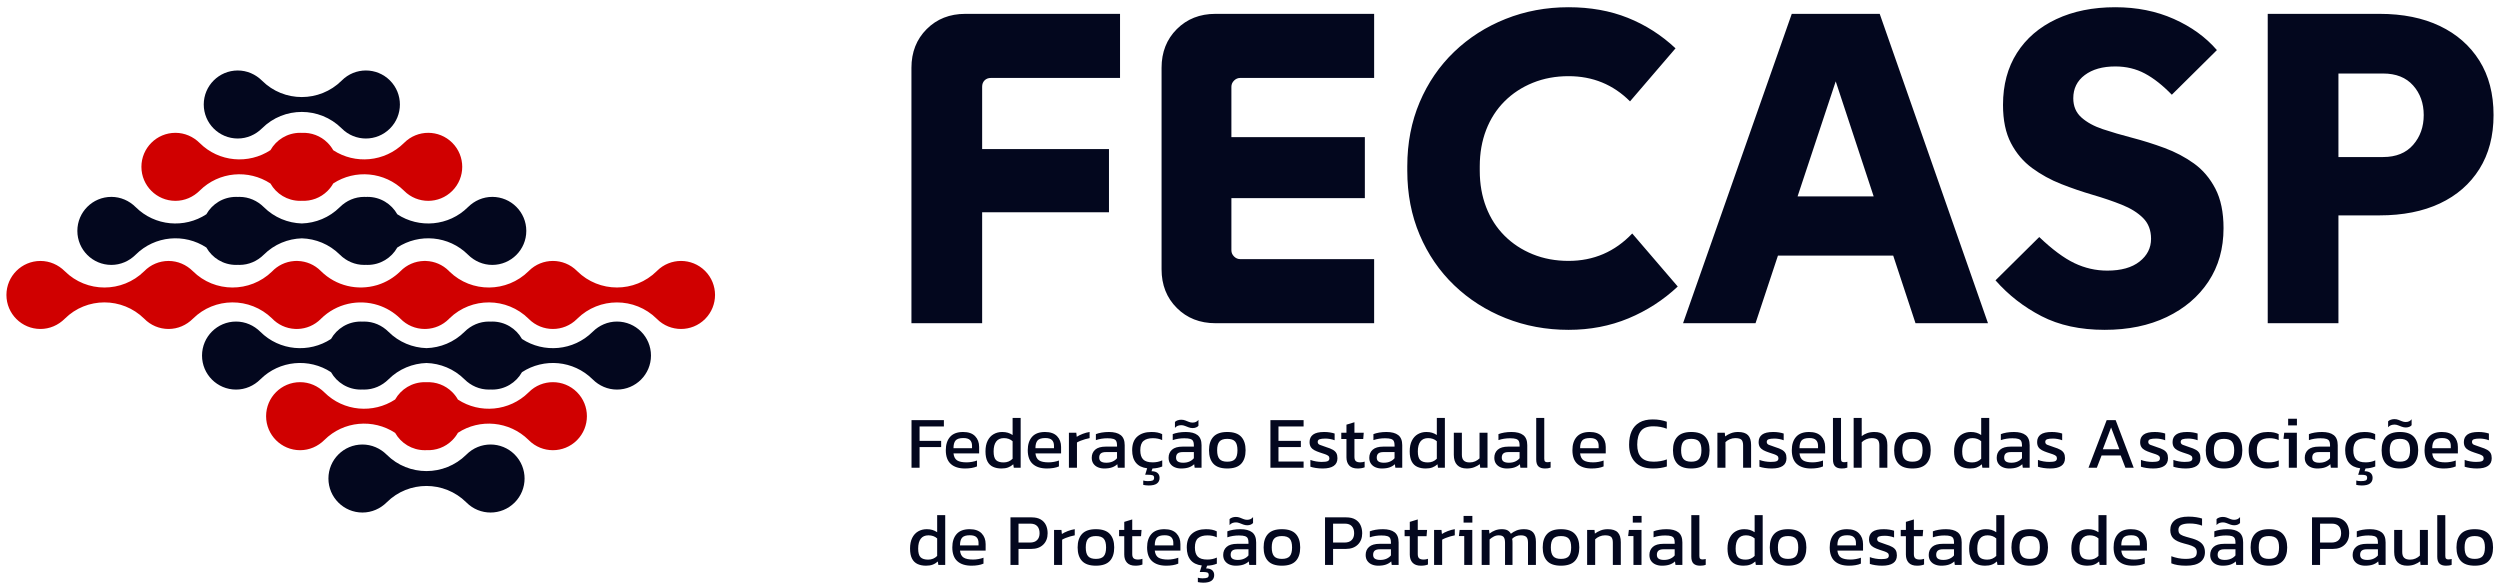 <svg width="332" height="78" viewBox="0 0 332 78" fill="none" xmlns="http://www.w3.org/2000/svg">
<path fill-rule="evenodd" clip-rule="evenodd" d="M56.411 43.687L56.426 43.687C56.451 43.687 56.476 43.687 56.501 43.686C56.521 43.686 56.541 43.685 56.56 43.684L56.591 43.683C57.687 43.641 58.772 43.201 59.609 42.364C59.642 42.331 59.675 42.297 59.707 42.263C62.628 39.428 67.296 39.466 70.195 42.327C70.208 42.339 70.219 42.352 70.231 42.364C71.995 44.128 74.855 44.128 76.619 42.364C76.631 42.352 76.643 42.339 76.655 42.327C79.58 39.441 84.285 39.441 87.21 42.327C87.223 42.339 87.234 42.352 87.246 42.364C89.01 44.128 91.87 44.128 93.634 42.364C95.398 40.6 95.398 37.74 93.634 35.976C91.87 34.213 89.01 34.212 87.246 35.976C87.234 35.989 87.223 36.001 87.21 36.013C84.285 38.9 79.58 38.9 76.655 36.013C76.643 36.001 76.631 35.989 76.619 35.976C74.855 34.212 71.995 34.212 70.231 35.976C70.219 35.989 70.208 36.001 70.195 36.013C67.296 38.874 62.629 38.913 59.708 36.079C59.676 36.045 59.643 36.01 59.609 35.976C58.77 35.138 57.683 34.698 56.585 34.657L56.576 34.657C56.548 34.656 56.52 34.655 56.491 34.654C56.472 34.654 56.453 34.654 56.434 34.654L56.41 34.654L56.405 34.654C56.374 34.654 56.343 34.654 56.312 34.655L56.304 34.655C55.119 34.682 54.001 35.17 53.173 36.022C53.171 36.023 53.169 36.025 53.167 36.027C52.3 36.878 51.276 37.478 50.19 37.825C50.154 37.836 50.117 37.847 50.081 37.858C50.063 37.863 50.046 37.869 50.028 37.874C47.492 38.617 44.64 37.997 42.63 36.013C42.617 36.001 42.606 35.989 42.594 35.976C41.755 35.137 40.667 34.698 39.568 34.657L39.566 34.657C39.535 34.656 39.503 34.655 39.471 34.654L39.431 34.654C39.382 34.654 39.334 34.654 39.285 34.655C39.263 34.656 39.242 34.657 39.22 34.657C39.207 34.658 39.193 34.658 39.18 34.659C39.146 34.66 39.112 34.663 39.078 34.665L39.075 34.665C37.91 34.747 36.868 35.27 36.113 36.068C33.187 38.896 28.512 38.895 25.615 36.013C24.751 35.154 23.609 34.654 22.385 34.654C21.161 34.654 20.001 35.144 19.148 36.022C19.145 36.023 19.144 36.025 19.142 36.027C16.218 38.897 11.511 38.908 8.601 36.013C7.736 35.154 6.594 34.654 5.371 34.654C2.876 34.654 0.854 36.676 0.854 39.17C0.854 41.665 2.876 43.687 5.371 43.687C6.594 43.687 7.736 43.187 8.601 42.327C11.511 39.432 16.218 39.443 19.142 42.313C19.144 42.315 19.145 42.317 19.148 42.319C20.001 43.197 21.161 43.687 22.385 43.687C23.609 43.687 24.751 43.187 25.615 42.327C28.512 39.446 33.187 39.444 36.113 42.273C36.891 43.095 37.974 43.625 39.182 43.682L39.201 43.683C39.23 43.684 39.258 43.685 39.286 43.686C39.332 43.687 39.378 43.687 39.424 43.687C39.442 43.687 39.459 43.687 39.476 43.686C39.503 43.686 39.53 43.685 39.557 43.684L39.573 43.684C40.67 43.642 41.756 43.202 42.594 42.364C42.606 42.352 42.617 42.339 42.63 42.327C44.684 40.301 47.616 39.697 50.193 40.517C51.278 40.864 52.301 41.463 53.167 42.313C53.169 42.315 53.171 42.317 53.173 42.319C54.026 43.197 55.186 43.687 56.41 43.687H56.411Z" fill="#D00000"/>
<path fill-rule="evenodd" clip-rule="evenodd" d="M31.804 26.146C31.727 26.146 31.651 26.148 31.575 26.152C31.499 26.148 31.423 26.146 31.346 26.146C29.653 26.146 28.178 27.078 27.404 28.456C24.508 30.358 20.569 30.041 18.019 27.506C17.155 26.647 16.013 26.146 14.789 26.146C12.294 26.146 10.273 28.168 10.273 30.663C10.273 33.157 12.294 35.18 14.789 35.18C16.013 35.18 17.155 34.679 18.019 33.82C20.569 31.284 24.508 30.967 27.404 32.87C28.178 34.248 29.653 35.18 31.346 35.18C31.423 35.18 31.499 35.178 31.575 35.174C31.651 35.178 31.727 35.18 31.804 35.18C33.028 35.18 34.17 34.679 35.034 33.82C36.432 32.429 38.249 31.706 40.083 31.651C41.916 31.706 43.733 32.429 45.131 33.82C45.995 34.679 47.137 35.18 48.361 35.18C48.438 35.18 48.514 35.178 48.59 35.174C48.666 35.178 48.742 35.18 48.819 35.18C50.512 35.18 51.987 34.248 52.761 32.87C55.657 30.967 59.596 31.284 62.146 33.82C63.01 34.679 64.152 35.18 65.376 35.18C67.871 35.18 69.893 33.157 69.893 30.663C69.893 28.168 67.871 26.146 65.376 26.146C64.152 26.146 63.01 26.647 62.146 27.506C59.596 30.041 55.657 30.358 52.761 28.456C51.987 27.078 50.512 26.146 48.819 26.146C48.742 26.146 48.666 26.148 48.59 26.152C48.514 26.148 48.438 26.146 48.361 26.146C47.137 26.146 45.995 26.647 45.131 27.506C43.733 28.897 41.916 29.62 40.083 29.675C38.249 29.62 36.432 28.897 35.034 27.506C34.17 26.647 33.028 26.146 31.804 26.146Z" fill="#03071E"/>
<path fill-rule="evenodd" clip-rule="evenodd" d="M64.918 42.703C63.694 42.703 62.552 43.203 61.688 44.063C60.289 45.454 58.473 46.176 56.639 46.232C54.806 46.176 52.989 45.454 51.591 44.063C50.727 43.203 49.585 42.703 48.361 42.703C48.284 42.703 48.208 42.705 48.132 42.709C48.056 42.705 47.98 42.703 47.903 42.703C46.21 42.703 44.735 43.635 43.961 45.013C41.065 46.915 37.125 46.598 34.576 44.063C33.712 43.203 32.57 42.703 31.346 42.703C28.851 42.703 26.829 44.725 26.829 47.22C26.829 49.714 28.851 51.736 31.346 51.736C32.57 51.736 33.712 51.236 34.576 50.377C37.125 47.841 41.065 47.524 43.961 49.426C44.735 50.805 46.21 51.736 47.903 51.736C47.98 51.736 48.056 51.735 48.132 51.731C48.208 51.735 48.284 51.736 48.361 51.736C49.585 51.736 50.727 51.236 51.591 50.377C52.989 48.986 54.806 48.263 56.639 48.207C58.473 48.263 60.289 48.986 61.688 50.377C62.552 51.236 63.694 51.736 64.918 51.736C64.995 51.736 65.071 51.735 65.147 51.731C65.223 51.735 65.299 51.736 65.376 51.736C67.069 51.736 68.544 50.805 69.317 49.426C72.214 47.524 76.153 47.841 78.703 50.377C79.567 51.236 80.709 51.736 81.933 51.736C84.427 51.736 86.45 49.714 86.45 47.22C86.45 44.725 84.427 42.703 81.933 42.703C80.709 42.703 79.567 43.203 78.703 44.063C76.153 46.598 72.214 46.915 69.317 45.013C68.544 43.635 67.069 42.703 65.376 42.703C65.299 42.703 65.223 42.705 65.147 42.709C65.071 42.705 64.995 42.703 64.918 42.703Z" fill="#03071E"/>
<path fill-rule="evenodd" clip-rule="evenodd" d="M35.917 19.94C33.016 21.841 29.081 21.539 26.526 18.998C25.662 18.139 24.52 17.639 23.297 17.639C20.802 17.639 18.78 19.661 18.78 22.155C18.78 24.65 20.802 26.672 23.297 26.672C24.52 26.672 25.662 26.172 26.526 25.312C29.081 22.772 33.016 22.47 35.917 24.371C36.691 25.744 38.164 26.672 39.854 26.672C39.93 26.672 40.006 26.67 40.082 26.666C41.313 26.729 42.565 26.29 43.505 25.349C43.806 25.048 44.056 24.715 44.254 24.362C47.151 22.461 51.082 22.789 53.639 25.312C53.651 25.324 53.662 25.337 53.675 25.349C55.438 27.113 58.298 27.113 60.062 25.349C61.826 23.585 61.826 20.726 60.062 18.962C58.298 17.198 55.438 17.198 53.675 18.962C53.662 18.974 53.651 18.986 53.639 18.998C51.082 21.521 47.151 21.85 44.254 19.949C44.056 19.595 43.806 19.262 43.505 18.962C42.565 18.021 41.314 17.582 40.083 17.645C40.007 17.641 39.93 17.639 39.854 17.639C38.164 17.639 36.691 18.566 35.917 19.94Z" fill="#D00000"/>
<path fill-rule="evenodd" clip-rule="evenodd" d="M45.36 10.72C42.438 13.603 37.721 13.62 34.805 10.72C33.941 9.861 32.799 9.36 31.575 9.36C29.08 9.36 27.058 11.382 27.058 13.877C27.058 16.372 29.08 18.394 31.575 18.394C32.799 18.394 33.941 17.893 34.805 17.034C37.721 14.133 42.438 14.151 45.36 17.034C45.372 17.046 45.384 17.059 45.396 17.071C47.16 18.835 50.02 18.835 51.784 17.071C53.548 15.307 53.548 12.447 51.784 10.683C50.02 8.919 47.16 8.919 45.396 10.683C45.384 10.695 45.372 10.708 45.36 10.72Z" fill="#03071E"/>
<path fill-rule="evenodd" clip-rule="evenodd" d="M52.474 53.054C49.573 54.955 45.637 54.652 43.083 52.112C42.219 51.253 41.077 50.752 39.854 50.752C37.359 50.752 35.337 52.774 35.337 55.269C35.337 57.764 37.359 59.786 39.854 59.786C41.077 59.786 42.219 59.285 43.083 58.426C45.637 55.886 49.573 55.584 52.474 57.485C53.248 58.858 54.721 59.786 56.41 59.786C56.487 59.786 56.563 59.784 56.639 59.78C57.87 59.842 59.122 59.404 60.062 58.463C60.363 58.162 60.613 57.829 60.811 57.475C63.708 55.575 67.639 55.903 70.195 58.426C70.208 58.438 70.219 58.451 70.231 58.463C71.995 60.227 74.855 60.227 76.619 58.463C78.383 56.699 78.383 53.839 76.619 52.075C74.855 50.311 71.995 50.311 70.231 52.075C70.219 52.087 70.208 52.1 70.195 52.112C67.639 54.635 63.708 54.964 60.811 53.063C60.613 52.709 60.363 52.376 60.062 52.075C59.122 51.135 57.871 50.696 56.64 50.758C56.564 50.754 56.487 50.752 56.41 50.752C54.721 50.752 53.248 51.68 52.474 53.054Z" fill="#D00000"/>
<path fill-rule="evenodd" clip-rule="evenodd" d="M61.917 60.391C58.995 63.274 54.278 63.291 51.362 60.391C50.498 59.531 49.355 59.031 48.132 59.031C45.637 59.031 43.615 61.053 43.615 63.548C43.615 66.042 45.637 68.064 48.132 68.064C49.355 68.064 50.498 67.564 51.362 66.705C54.278 63.804 58.995 63.821 61.917 66.705C61.929 66.717 61.941 66.729 61.953 66.742C63.717 68.505 66.577 68.505 68.341 66.742C70.105 64.977 70.105 62.118 68.341 60.354C66.577 58.59 63.717 58.59 61.953 60.354C61.941 60.366 61.929 60.379 61.917 60.391Z" fill="#03071E"/>
<path d="M121.039 42.922V9C121.039 6.927 121.714 5.215 123.063 3.865C124.413 2.515 126.125 1.84 128.199 1.84H148.74V10.35H131.603C131.25 10.35 130.967 10.458 130.752 10.673C130.536 10.888 130.429 11.172 130.429 11.524V42.922H121.039ZM125.851 28.191V19.799H147.272V28.191H125.851ZM161.416 42.922C159.343 42.922 157.631 42.247 156.281 40.898C154.931 39.548 154.256 37.836 154.256 35.762V9C154.256 6.927 154.931 5.215 156.281 3.865C157.631 2.515 159.343 1.84 161.416 1.84H182.485V10.35H164.703C164.39 10.35 164.116 10.467 163.881 10.702C163.646 10.937 163.529 11.211 163.529 11.524V33.239C163.529 33.552 163.646 33.825 163.881 34.06C164.116 34.295 164.39 34.412 164.703 34.412H182.485V42.922H161.416ZM158.717 26.313V18.214H181.253V26.313H158.717ZM208.308 43.803C205.335 43.803 202.547 43.284 199.945 42.247C197.343 41.211 195.064 39.753 193.108 37.875C191.152 35.997 189.626 33.767 188.53 31.184C187.435 28.602 186.887 25.766 186.887 22.675V22.088C186.887 18.997 187.435 16.16 188.53 13.578C189.626 10.996 191.152 8.766 193.108 6.887C195.064 5.009 197.343 3.552 199.945 2.515C202.547 1.478 205.335 0.96 208.308 0.96C211.204 0.96 213.825 1.429 216.173 2.368C218.52 3.307 220.633 4.657 222.511 6.418L216.466 13.461C214.236 11.23 211.517 10.115 208.308 10.115C206.587 10.115 205.002 10.409 203.555 10.996C202.107 11.582 200.855 12.404 199.799 13.461C198.742 14.517 197.93 15.779 197.363 17.246C196.796 18.713 196.512 20.327 196.512 22.088V22.675C196.512 24.435 196.796 26.049 197.363 27.517C197.93 28.984 198.742 30.245 199.799 31.302C200.855 32.358 202.107 33.18 203.555 33.767C205.002 34.354 206.587 34.647 208.308 34.647C211.634 34.647 214.451 33.434 216.76 31.008L222.804 38.051C220.887 39.851 218.706 41.259 216.261 42.277C213.815 43.294 211.165 43.803 208.308 43.803ZM223.509 42.922L237.946 1.84H249.625L264.004 42.922H254.379L243.169 8.942H244.402L233.134 42.922H223.509ZM230.258 33.943L233.251 26.079H254.438L257.489 33.943H230.258ZM279.498 43.803C276.25 43.803 273.453 43.196 271.105 41.983C268.758 40.77 266.723 39.186 265.002 37.229L270.812 31.478C272.533 33.121 274.088 34.275 275.477 34.941C276.866 35.606 278.324 35.938 279.85 35.938C281.689 35.938 283.117 35.537 284.134 34.735C285.151 33.933 285.66 32.926 285.66 31.713C285.66 30.578 285.308 29.659 284.603 28.954C283.899 28.25 282.96 27.663 281.786 27.194C280.613 26.724 279.322 26.284 277.913 25.873C276.504 25.462 275.106 24.983 273.717 24.435C272.328 23.888 271.046 23.183 269.873 22.323C268.699 21.462 267.76 20.357 267.056 19.007C266.351 17.657 265.999 15.965 265.999 13.93C265.999 11.27 266.615 8.971 267.848 7.034C269.08 5.097 270.821 3.601 273.071 2.545C275.321 1.488 277.933 0.96 280.906 0.96C283.762 0.96 286.354 1.478 288.682 2.515C291.01 3.552 292.918 4.931 294.404 6.653L288.418 12.58C287.205 11.328 286.012 10.389 284.838 9.763C283.664 9.137 282.354 8.824 280.906 8.824C279.224 8.824 277.874 9.206 276.857 9.969C275.839 10.732 275.331 11.759 275.331 13.05C275.331 14.106 275.693 14.957 276.416 15.603C277.14 16.248 278.089 16.767 279.263 17.158C280.437 17.549 281.738 17.931 283.166 18.302C284.594 18.674 286.022 19.124 287.45 19.652C288.878 20.18 290.179 20.865 291.353 21.706C292.526 22.547 293.475 23.663 294.199 25.052C294.923 26.441 295.285 28.191 295.285 30.304C295.285 33.004 294.62 35.361 293.289 37.376C291.959 39.391 290.11 40.966 287.743 42.101C285.376 43.235 282.628 43.803 279.498 43.803ZM301.154 42.922V1.84H316.002C319.093 1.84 321.763 2.378 324.013 3.454C326.263 4.53 328.013 6.066 329.265 8.061C330.517 10.057 331.143 12.463 331.143 15.28C331.143 18.058 330.517 20.445 329.265 22.44C328.013 24.435 326.263 25.961 324.013 27.018C321.763 28.074 319.093 28.602 316.002 28.602H305.497V20.855H316.471C318.193 20.855 319.523 20.317 320.462 19.241C321.401 18.165 321.871 16.845 321.871 15.28C321.871 13.715 321.401 12.404 320.462 11.348C319.523 10.291 318.193 9.763 316.471 9.763H306.67L310.544 6.183V42.922H301.154Z" fill="#03071E"/>
<path d="M121.05 62.117V55.798H125.348V56.632H122.12V58.545H124.985V59.37H122.12V62.117H121.05ZM128.155 62.215C127.343 62.215 126.715 62.016 126.27 61.617C125.826 61.218 125.603 60.606 125.603 59.782C125.603 59.036 125.793 58.447 126.172 58.015C126.552 57.584 127.127 57.368 127.899 57.368C128.606 57.368 129.138 57.553 129.494 57.922C129.851 58.292 130.029 58.768 130.029 59.35V60.214H126.624C126.676 60.665 126.84 60.976 127.114 61.146C127.389 61.316 127.808 61.401 128.37 61.401C128.606 61.401 128.848 61.378 129.097 61.332C129.345 61.286 129.561 61.227 129.744 61.156V61.941C129.535 62.032 129.294 62.101 129.023 62.147C128.752 62.192 128.462 62.215 128.155 62.215ZM126.624 59.517H129.087V59.193C129.087 58.872 128.998 58.622 128.822 58.442C128.645 58.262 128.348 58.172 127.929 58.172C127.432 58.172 127.09 58.28 126.903 58.496C126.717 58.712 126.624 59.052 126.624 59.517ZM132.992 62.215C132.574 62.215 132.204 62.143 131.883 61.999C131.563 61.855 131.314 61.617 131.138 61.283C130.961 60.95 130.873 60.501 130.873 59.939C130.873 59.383 130.968 58.913 131.157 58.531C131.347 58.148 131.61 57.858 131.947 57.662C132.284 57.466 132.665 57.368 133.09 57.368C133.372 57.368 133.622 57.401 133.841 57.466C134.06 57.531 134.271 57.633 134.474 57.77V55.503H135.544V62.117H134.631L134.562 61.656C134.353 61.846 134.124 61.986 133.875 62.078C133.627 62.17 133.333 62.215 132.992 62.215ZM133.277 61.411C133.754 61.411 134.154 61.247 134.474 60.92V58.594C134.167 58.32 133.781 58.182 133.316 58.182C132.865 58.182 132.525 58.333 132.296 58.634C132.067 58.935 131.952 59.373 131.952 59.949C131.952 60.505 132.058 60.887 132.271 61.097C132.484 61.306 132.819 61.411 133.277 61.411ZM139.037 62.215C138.226 62.215 137.598 62.016 137.153 61.617C136.708 61.218 136.486 60.606 136.486 59.782C136.486 59.036 136.675 58.447 137.055 58.015C137.434 57.584 138.01 57.368 138.782 57.368C139.489 57.368 140.02 57.553 140.377 57.922C140.733 58.292 140.911 58.768 140.911 59.35V60.214H137.506C137.559 60.665 137.722 60.976 137.997 61.146C138.272 61.316 138.69 61.401 139.253 61.401C139.489 61.401 139.731 61.378 139.979 61.332C140.228 61.286 140.444 61.227 140.627 61.156V61.941C140.417 62.032 140.177 62.101 139.906 62.147C139.634 62.192 139.345 62.215 139.037 62.215ZM137.506 59.517H139.969V59.193C139.969 58.872 139.881 58.622 139.704 58.442C139.528 58.262 139.23 58.172 138.811 58.172C138.314 58.172 137.972 58.28 137.786 58.496C137.6 58.712 137.506 59.052 137.506 59.517ZM141.952 62.117V57.466H142.933L142.992 58.006C143.214 57.862 143.479 57.731 143.787 57.613C144.094 57.495 144.398 57.413 144.699 57.368V58.182C144.516 58.215 144.318 58.262 144.106 58.325C143.893 58.387 143.692 58.455 143.502 58.531C143.312 58.606 143.152 58.683 143.021 58.761V62.117H141.952ZM146.632 62.215C146.338 62.215 146.065 62.163 145.813 62.058C145.561 61.954 145.36 61.795 145.209 61.582C145.059 61.37 144.984 61.106 144.984 60.792C144.984 60.348 145.136 59.989 145.44 59.718C145.744 59.447 146.214 59.311 146.848 59.311H148.34V59.105C148.34 58.882 148.305 58.706 148.237 58.575C148.168 58.444 148.044 58.349 147.864 58.29C147.684 58.231 147.421 58.202 147.074 58.202C146.524 58.202 146.011 58.284 145.533 58.447V57.652C145.743 57.567 145.998 57.499 146.299 57.446C146.6 57.394 146.923 57.368 147.27 57.368C147.951 57.368 148.469 57.505 148.826 57.78C149.182 58.055 149.36 58.503 149.36 59.124V62.117H148.448L148.379 61.646C148.189 61.829 147.955 61.97 147.677 62.068C147.399 62.166 147.051 62.215 146.632 62.215ZM146.917 61.45C147.237 61.45 147.517 61.396 147.756 61.288C147.995 61.18 148.189 61.035 148.34 60.851V60.037H146.868C146.554 60.037 146.327 60.097 146.186 60.218C146.045 60.339 145.975 60.524 145.975 60.773C145.975 61.015 146.057 61.188 146.22 61.293C146.384 61.398 146.616 61.45 146.917 61.45ZM152.54 64.472C152.435 64.472 152.308 64.464 152.157 64.448C152.007 64.431 151.895 64.413 151.823 64.394V63.815C152.013 63.867 152.216 63.893 152.432 63.893C152.726 63.893 152.939 63.865 153.07 63.81C153.2 63.754 153.266 63.635 153.266 63.452C153.266 63.269 153.197 63.156 153.06 63.113C152.922 63.071 152.726 63.049 152.471 63.049H152.079L152.344 62.186C151.683 62.107 151.186 61.864 150.852 61.455C150.518 61.046 150.351 60.492 150.351 59.792C150.351 58.974 150.582 58.365 151.043 57.966C151.504 57.567 152.121 57.368 152.893 57.368C153.214 57.368 153.483 57.391 153.703 57.436C153.922 57.482 154.133 57.554 154.336 57.652V58.447C153.995 58.277 153.583 58.192 153.099 58.192C152.563 58.192 152.15 58.311 151.863 58.55C151.575 58.789 151.431 59.203 151.431 59.792C151.431 60.348 151.558 60.755 151.814 61.013C152.069 61.272 152.491 61.401 153.079 61.401C153.544 61.401 153.966 61.313 154.345 61.136V61.95C153.966 62.107 153.534 62.196 153.05 62.215L152.922 62.578C153.276 62.578 153.542 62.657 153.722 62.814C153.902 62.971 153.992 63.187 153.992 63.462C153.992 63.782 153.876 64.031 153.644 64.207C153.411 64.384 153.043 64.472 152.54 64.472ZM158.378 56.848C158.202 56.848 158.027 56.815 157.853 56.749C157.68 56.684 157.513 56.62 157.353 56.558C157.193 56.496 157.037 56.465 156.887 56.465C156.717 56.465 156.56 56.491 156.416 56.544C156.272 56.596 156.144 56.687 156.033 56.818V56.033C156.118 55.942 156.238 55.87 156.391 55.817C156.545 55.765 156.704 55.739 156.867 55.739C157.057 55.739 157.234 55.77 157.397 55.832C157.561 55.894 157.721 55.958 157.878 56.023C158.035 56.089 158.199 56.121 158.369 56.121C158.709 56.121 158.97 56.001 159.154 55.758V56.544C159.088 56.629 158.987 56.7 158.849 56.759C158.712 56.818 158.555 56.848 158.378 56.848ZM156.838 62.215C156.543 62.215 156.27 62.163 156.018 62.058C155.767 61.954 155.565 61.795 155.415 61.582C155.264 61.37 155.189 61.106 155.189 60.792C155.189 60.348 155.341 59.989 155.646 59.718C155.95 59.447 156.419 59.311 157.054 59.311H158.545V59.105C158.545 58.882 158.511 58.706 158.442 58.575C158.374 58.444 158.249 58.349 158.069 58.29C157.889 58.231 157.626 58.202 157.279 58.202C156.73 58.202 156.216 58.284 155.739 58.447V57.652C155.948 57.567 156.203 57.499 156.504 57.446C156.805 57.394 157.129 57.368 157.476 57.368C158.156 57.368 158.674 57.505 159.031 57.78C159.388 58.055 159.566 58.503 159.566 59.124V62.117H158.653L158.585 61.646C158.395 61.829 158.161 61.97 157.883 62.068C157.605 62.166 157.257 62.215 156.838 62.215ZM157.122 61.45C157.443 61.45 157.723 61.396 157.961 61.288C158.2 61.18 158.395 61.035 158.545 60.851V60.037H157.073C156.759 60.037 156.532 60.097 156.391 60.218C156.251 60.339 156.18 60.524 156.18 60.773C156.18 61.015 156.262 61.188 156.426 61.293C156.589 61.398 156.822 61.45 157.122 61.45ZM162.981 62.215C162.143 62.215 161.53 62.006 161.141 61.587C160.752 61.169 160.557 60.57 160.557 59.792C160.557 59.013 160.753 58.414 161.146 57.996C161.538 57.577 162.15 57.368 162.981 57.368C163.818 57.368 164.433 57.577 164.826 57.996C165.218 58.414 165.414 59.013 165.414 59.792C165.414 60.57 165.22 61.169 164.83 61.587C164.441 62.006 163.825 62.215 162.981 62.215ZM162.981 61.313C163.471 61.313 163.82 61.193 164.026 60.954C164.232 60.716 164.335 60.328 164.335 59.792C164.335 59.255 164.232 58.869 164.026 58.634C163.82 58.398 163.471 58.28 162.981 58.28C162.497 58.28 162.152 58.398 161.946 58.634C161.739 58.869 161.636 59.255 161.636 59.792C161.636 60.328 161.739 60.716 161.946 60.954C162.152 61.193 162.497 61.313 162.981 61.313ZM168.712 62.117V55.798H173.118V56.632H169.781V58.545H172.754V59.37H169.781V61.293H173.118V62.117H168.712ZM175.659 62.215C175.339 62.215 175.033 62.192 174.742 62.147C174.45 62.101 174.21 62.045 174.02 61.98V61.077C174.243 61.162 174.488 61.227 174.756 61.273C175.024 61.319 175.28 61.342 175.522 61.342C175.888 61.342 176.15 61.309 176.307 61.244C176.464 61.178 176.542 61.051 176.542 60.861C176.542 60.724 176.495 60.616 176.4 60.537C176.305 60.459 176.164 60.387 175.978 60.322C175.792 60.256 175.554 60.178 175.267 60.086C174.992 59.994 174.753 59.895 174.55 59.787C174.347 59.679 174.19 59.54 174.079 59.37C173.968 59.2 173.912 58.977 173.912 58.702C173.912 58.277 174.066 57.948 174.374 57.716C174.681 57.484 175.175 57.368 175.855 57.368C176.124 57.368 176.379 57.387 176.621 57.427C176.863 57.466 177.069 57.515 177.239 57.574V58.467C177.056 58.395 176.855 58.339 176.635 58.3C176.416 58.261 176.212 58.241 176.022 58.241C175.682 58.241 175.425 58.27 175.252 58.329C175.078 58.388 174.992 58.506 174.992 58.683C174.992 58.866 175.082 58.995 175.262 59.07C175.442 59.145 175.731 59.249 176.13 59.379C176.496 59.491 176.788 59.608 177.003 59.733C177.219 59.857 177.375 60.006 177.47 60.179C177.564 60.352 177.612 60.577 177.612 60.851C177.612 61.309 177.445 61.651 177.111 61.877C176.778 62.102 176.294 62.215 175.659 62.215ZM180.291 62.215C179.794 62.215 179.422 62.083 179.177 61.818C178.932 61.553 178.809 61.191 178.809 60.734V58.3H178.122V57.466H178.809V56.396L179.869 56.072V57.466H181.105L181.037 58.3H179.869V60.675C179.869 60.943 179.931 61.131 180.055 61.239C180.18 61.347 180.382 61.401 180.664 61.401C180.84 61.401 181.027 61.368 181.223 61.303V62.058C180.968 62.163 180.657 62.215 180.291 62.215ZM183.49 62.215C183.195 62.215 182.922 62.163 182.67 62.058C182.419 61.954 182.217 61.795 182.067 61.582C181.916 61.37 181.841 61.106 181.841 60.792C181.841 60.348 181.993 59.989 182.298 59.718C182.602 59.447 183.071 59.311 183.706 59.311H185.197V59.105C185.197 58.882 185.163 58.706 185.094 58.575C185.026 58.444 184.901 58.349 184.721 58.29C184.541 58.231 184.278 58.202 183.931 58.202C183.382 58.202 182.868 58.284 182.391 58.447V57.652C182.6 57.567 182.855 57.499 183.156 57.446C183.457 57.394 183.781 57.368 184.128 57.368C184.808 57.368 185.326 57.505 185.683 57.78C186.04 58.055 186.218 58.503 186.218 59.124V62.117H185.305L185.236 61.646C185.047 61.829 184.813 61.97 184.535 62.068C184.257 62.166 183.908 62.215 183.49 62.215ZM183.774 61.45C184.095 61.45 184.375 61.396 184.613 61.288C184.852 61.18 185.047 61.035 185.197 60.851V60.037H183.725C183.411 60.037 183.184 60.097 183.043 60.218C182.903 60.339 182.832 60.524 182.832 60.773C182.832 61.015 182.914 61.188 183.078 61.293C183.241 61.398 183.473 61.45 183.774 61.45ZM189.329 62.215C188.91 62.215 188.54 62.143 188.22 61.999C187.899 61.855 187.65 61.617 187.474 61.283C187.297 60.95 187.209 60.501 187.209 59.939C187.209 59.383 187.304 58.913 187.493 58.531C187.683 58.148 187.947 57.858 188.283 57.662C188.62 57.466 189.001 57.368 189.427 57.368C189.708 57.368 189.958 57.401 190.177 57.466C190.396 57.531 190.607 57.633 190.81 57.77V55.503H191.88V62.117H190.967L190.899 61.656C190.689 61.846 190.46 61.986 190.212 62.078C189.963 62.17 189.669 62.215 189.329 62.215ZM189.613 61.411C190.091 61.411 190.49 61.247 190.81 60.92V58.594C190.503 58.32 190.117 58.182 189.652 58.182C189.201 58.182 188.861 58.333 188.632 58.634C188.403 58.935 188.288 59.373 188.288 59.949C188.288 60.505 188.395 60.887 188.607 61.097C188.82 61.306 189.155 61.411 189.613 61.411ZM194.794 62.215C194.238 62.215 193.811 62.062 193.514 61.754C193.216 61.447 193.067 60.995 193.067 60.4V57.466H194.137V60.4C194.137 60.747 194.222 61.002 194.392 61.165C194.562 61.329 194.824 61.411 195.177 61.411C195.439 61.411 195.681 61.362 195.903 61.264C196.126 61.165 196.319 61.035 196.482 60.871V57.466H197.542V62.117H196.57L196.521 61.636C196.312 61.8 196.063 61.937 195.776 62.048C195.488 62.16 195.161 62.215 194.794 62.215ZM200.093 62.215C199.799 62.215 199.526 62.163 199.274 62.058C199.022 61.954 198.821 61.795 198.67 61.582C198.52 61.37 198.445 61.106 198.445 60.792C198.445 60.348 198.597 59.989 198.901 59.718C199.205 59.447 199.675 59.311 200.309 59.311H201.801V59.105C201.801 58.882 201.766 58.706 201.698 58.575C201.629 58.444 201.505 58.349 201.325 58.29C201.145 58.231 200.882 58.202 200.535 58.202C199.985 58.202 199.472 58.284 198.994 58.447V57.652C199.204 57.567 199.459 57.499 199.76 57.446C200.061 57.394 200.384 57.368 200.731 57.368C201.411 57.368 201.93 57.505 202.286 57.78C202.643 58.055 202.821 58.503 202.821 59.124V62.117H201.909L201.84 61.646C201.65 61.829 201.416 61.97 201.138 62.068C200.86 62.166 200.512 62.215 200.093 62.215ZM200.378 61.45C200.698 61.45 200.978 61.396 201.217 61.288C201.456 61.18 201.65 61.035 201.801 60.851V60.037H200.329C200.015 60.037 199.787 60.097 199.647 60.218C199.506 60.339 199.436 60.524 199.436 60.773C199.436 61.015 199.518 61.188 199.681 61.293C199.845 61.398 200.077 61.45 200.378 61.45ZM205.167 62.215C204.787 62.215 204.499 62.122 204.303 61.936C204.107 61.749 204.009 61.44 204.009 61.008V55.503H205.078V60.91C205.078 61.093 205.111 61.218 205.176 61.283C205.242 61.349 205.34 61.381 205.471 61.381C205.628 61.381 205.778 61.362 205.922 61.322V62.098C205.798 62.143 205.678 62.175 205.564 62.191C205.45 62.207 205.317 62.215 205.167 62.215ZM211.368 62.215C210.557 62.215 209.929 62.016 209.484 61.617C209.039 61.218 208.817 60.606 208.817 59.782C208.817 59.036 209.007 58.447 209.386 58.015C209.766 57.584 210.341 57.368 211.113 57.368C211.82 57.368 212.351 57.553 212.708 57.922C213.064 58.292 213.243 58.768 213.243 59.35V60.214H209.838C209.89 60.665 210.053 60.976 210.328 61.146C210.603 61.316 211.022 61.401 211.584 61.401C211.82 61.401 212.062 61.378 212.31 61.332C212.559 61.286 212.775 61.227 212.958 61.156V61.941C212.749 62.032 212.508 62.101 212.237 62.147C211.965 62.192 211.676 62.215 211.368 62.215ZM209.838 59.517H212.301V59.193C212.301 58.872 212.212 58.622 212.036 58.442C211.859 58.262 211.561 58.172 211.143 58.172C210.645 58.172 210.304 58.28 210.117 58.496C209.931 58.712 209.838 59.052 209.838 59.517ZM219.503 62.215C218.463 62.215 217.676 61.931 217.143 61.362C216.61 60.792 216.344 60.024 216.344 59.056C216.344 58.362 216.456 57.765 216.682 57.265C216.908 56.764 217.253 56.378 217.717 56.107C218.182 55.835 218.774 55.7 219.493 55.7C219.86 55.7 220.195 55.727 220.499 55.783C220.804 55.839 221.086 55.912 221.348 56.004V56.936C221.086 56.831 220.807 56.751 220.509 56.696C220.211 56.64 219.899 56.612 219.572 56.612C218.787 56.612 218.233 56.822 217.909 57.24C217.585 57.659 217.423 58.264 217.423 59.056C217.423 59.795 217.6 60.356 217.953 60.739C218.306 61.121 218.852 61.313 219.592 61.313C219.893 61.313 220.195 61.288 220.499 61.239C220.804 61.19 221.09 61.113 221.358 61.008V61.95C221.096 62.035 220.813 62.101 220.509 62.147C220.205 62.192 219.87 62.215 219.503 62.215ZM224.596 62.215C223.759 62.215 223.146 62.006 222.756 61.587C222.367 61.169 222.172 60.57 222.172 59.792C222.172 59.013 222.369 58.414 222.761 57.996C223.154 57.577 223.765 57.368 224.596 57.368C225.434 57.368 226.049 57.577 226.441 57.996C226.834 58.414 227.03 59.013 227.03 59.792C227.03 60.57 226.835 61.169 226.446 61.587C226.057 62.006 225.44 62.215 224.596 62.215ZM224.596 61.313C225.087 61.313 225.435 61.193 225.641 60.954C225.847 60.716 225.95 60.328 225.95 59.792C225.95 59.255 225.847 58.869 225.641 58.634C225.435 58.398 225.087 58.28 224.596 58.28C224.112 58.28 223.767 58.398 223.561 58.634C223.355 58.869 223.252 59.255 223.252 59.792C223.252 60.328 223.355 60.716 223.561 60.954C223.767 61.193 224.112 61.313 224.596 61.313ZM228.07 62.117V57.466H229.051L229.1 57.956C229.31 57.793 229.56 57.654 229.851 57.539C230.142 57.425 230.464 57.368 230.818 57.368C231.419 57.368 231.858 57.508 232.133 57.79C232.407 58.071 232.545 58.509 232.545 59.105V62.117H231.485V59.154C231.485 58.794 231.411 58.542 231.264 58.398C231.117 58.254 230.84 58.182 230.435 58.182C230.193 58.182 229.956 58.231 229.723 58.329C229.491 58.428 229.297 58.555 229.14 58.712V62.117H228.07ZM235.292 62.215C234.972 62.215 234.666 62.192 234.375 62.147C234.084 62.101 233.843 62.045 233.654 61.98V61.077C233.876 61.162 234.121 61.227 234.389 61.273C234.658 61.319 234.913 61.342 235.155 61.342C235.521 61.342 235.783 61.309 235.94 61.244C236.097 61.178 236.175 61.051 236.175 60.861C236.175 60.724 236.128 60.616 236.033 60.537C235.938 60.459 235.798 60.387 235.611 60.322C235.425 60.256 235.188 60.178 234.9 60.086C234.625 59.994 234.386 59.895 234.183 59.787C233.981 59.679 233.824 59.54 233.712 59.37C233.601 59.2 233.546 58.977 233.546 58.702C233.546 58.277 233.699 57.948 234.007 57.716C234.314 57.484 234.808 57.368 235.489 57.368C235.757 57.368 236.012 57.387 236.254 57.427C236.496 57.466 236.702 57.515 236.872 57.574V58.467C236.689 58.395 236.488 58.339 236.269 58.3C236.05 58.261 235.845 58.241 235.655 58.241C235.315 58.241 235.058 58.27 234.885 58.329C234.712 58.388 234.625 58.506 234.625 58.683C234.625 58.866 234.715 58.995 234.895 59.07C235.075 59.145 235.364 59.249 235.763 59.379C236.13 59.491 236.421 59.608 236.637 59.733C236.853 59.857 237.008 60.006 237.103 60.179C237.198 60.352 237.245 60.577 237.245 60.851C237.245 61.309 237.078 61.651 236.745 61.877C236.411 62.102 235.927 62.215 235.292 62.215ZM240.503 62.215C239.692 62.215 239.064 62.016 238.619 61.617C238.174 61.218 237.952 60.606 237.952 59.782C237.952 59.036 238.141 58.447 238.521 58.015C238.9 57.584 239.476 57.368 240.248 57.368C240.954 57.368 241.486 57.553 241.842 57.922C242.199 58.292 242.377 58.768 242.377 59.35V60.214H238.972C239.025 60.665 239.188 60.976 239.463 61.146C239.738 61.316 240.156 61.401 240.719 61.401C240.954 61.401 241.196 61.378 241.445 61.332C241.694 61.286 241.91 61.227 242.093 61.156V61.941C241.883 62.032 241.643 62.101 241.371 62.147C241.1 62.192 240.81 62.215 240.503 62.215ZM238.972 59.517H241.435V59.193C241.435 58.872 241.347 58.622 241.17 58.442C240.994 58.262 240.696 58.172 240.277 58.172C239.78 58.172 239.438 58.28 239.252 58.496C239.065 58.712 238.972 59.052 238.972 59.517ZM244.575 62.215C244.196 62.215 243.908 62.122 243.712 61.936C243.516 61.749 243.417 61.44 243.417 61.008V55.503H244.487V60.91C244.487 61.093 244.52 61.218 244.585 61.283C244.651 61.349 244.749 61.381 244.88 61.381C245.037 61.381 245.187 61.362 245.331 61.322V62.098C245.207 62.143 245.087 62.175 244.973 62.191C244.858 62.207 244.726 62.215 244.575 62.215ZM246.165 62.117V55.503H247.235V57.917C247.437 57.754 247.679 57.621 247.961 57.52C248.242 57.419 248.559 57.368 248.913 57.368C249.501 57.368 249.936 57.508 250.218 57.79C250.499 58.071 250.64 58.509 250.64 59.105V62.117H249.58V59.154C249.58 58.794 249.503 58.542 249.349 58.398C249.196 58.254 248.929 58.182 248.55 58.182C248.314 58.182 248.075 58.233 247.833 58.334C247.591 58.436 247.392 58.568 247.235 58.732V62.117H246.165ZM253.966 62.215C253.129 62.215 252.516 62.006 252.126 61.587C251.737 61.169 251.543 60.57 251.543 59.792C251.543 59.013 251.739 58.414 252.131 57.996C252.524 57.577 253.135 57.368 253.966 57.368C254.804 57.368 255.419 57.577 255.811 57.996C256.204 58.414 256.4 59.013 256.4 59.792C256.4 60.57 256.205 61.169 255.816 61.587C255.427 62.006 254.81 62.215 253.966 62.215ZM253.966 61.313C254.457 61.313 254.805 61.193 255.011 60.954C255.217 60.716 255.32 60.328 255.32 59.792C255.32 59.255 255.217 58.869 255.011 58.634C254.805 58.398 254.457 58.28 253.966 58.28C253.482 58.28 253.137 58.398 252.931 58.634C252.725 58.869 252.622 59.255 252.622 59.792C252.622 60.328 252.725 60.716 252.931 60.954C253.137 61.193 253.482 61.313 253.966 61.313ZM261.62 62.215C261.202 62.215 260.832 62.143 260.512 61.999C260.191 61.855 259.942 61.617 259.766 61.283C259.589 60.95 259.501 60.501 259.501 59.939C259.501 59.383 259.596 58.913 259.785 58.531C259.975 58.148 260.238 57.858 260.575 57.662C260.912 57.466 261.293 57.368 261.719 57.368C262 57.368 262.25 57.401 262.469 57.466C262.688 57.531 262.899 57.633 263.102 57.77V55.503H264.172V62.117H263.259L263.19 61.656C262.981 61.846 262.752 61.986 262.504 62.078C262.255 62.17 261.961 62.215 261.62 62.215ZM261.905 61.411C262.383 61.411 262.782 61.247 263.102 60.92V58.594C262.795 58.32 262.409 58.182 261.944 58.182C261.493 58.182 261.153 58.333 260.924 58.634C260.695 58.935 260.58 59.373 260.58 59.949C260.58 60.505 260.687 60.887 260.899 61.097C261.112 61.306 261.447 61.411 261.905 61.411ZM266.811 62.215C266.517 62.215 266.244 62.163 265.992 62.058C265.74 61.954 265.539 61.795 265.389 61.582C265.238 61.37 265.163 61.106 265.163 60.792C265.163 60.348 265.315 59.989 265.619 59.718C265.923 59.447 266.393 59.311 267.027 59.311H268.519V59.105C268.519 58.882 268.485 58.706 268.416 58.575C268.347 58.444 268.223 58.349 268.043 58.29C267.863 58.231 267.6 58.202 267.253 58.202C266.704 58.202 266.19 58.284 265.712 58.447V57.652C265.922 57.567 266.177 57.499 266.478 57.446C266.779 57.394 267.103 57.368 267.449 57.368C268.13 57.368 268.648 57.505 269.005 57.78C269.361 58.055 269.539 58.503 269.539 59.124V62.117H268.627L268.558 61.646C268.368 61.829 268.135 61.97 267.857 62.068C267.578 62.166 267.23 62.215 266.811 62.215ZM267.096 61.45C267.417 61.45 267.696 61.396 267.935 61.288C268.174 61.18 268.368 61.035 268.519 60.851V60.037H267.047C266.733 60.037 266.506 60.097 266.365 60.218C266.224 60.339 266.154 60.524 266.154 60.773C266.154 61.015 266.236 61.188 266.399 61.293C266.563 61.398 266.795 61.45 267.096 61.45ZM272.277 62.215C271.957 62.215 271.651 62.192 271.36 62.147C271.069 62.101 270.828 62.045 270.639 61.98V61.077C270.861 61.162 271.106 61.227 271.374 61.273C271.643 61.319 271.898 61.342 272.14 61.342C272.506 61.342 272.768 61.309 272.925 61.244C273.082 61.178 273.16 61.051 273.16 60.861C273.16 60.724 273.113 60.616 273.018 60.537C272.923 60.459 272.783 60.387 272.596 60.322C272.41 60.256 272.173 60.178 271.885 60.086C271.61 59.994 271.371 59.895 271.168 59.787C270.966 59.679 270.809 59.54 270.697 59.37C270.586 59.2 270.531 58.977 270.531 58.702C270.531 58.277 270.684 57.948 270.992 57.716C271.299 57.484 271.793 57.368 272.474 57.368C272.742 57.368 272.997 57.387 273.239 57.427C273.481 57.466 273.687 57.515 273.857 57.574V58.467C273.674 58.395 273.473 58.339 273.254 58.3C273.034 58.261 272.83 58.241 272.64 58.241C272.3 58.241 272.043 58.27 271.87 58.329C271.697 58.388 271.61 58.506 271.61 58.683C271.61 58.866 271.7 58.995 271.88 59.07C272.06 59.145 272.349 59.249 272.748 59.379C273.115 59.491 273.406 59.608 273.622 59.733C273.838 59.857 273.993 60.006 274.088 60.179C274.183 60.352 274.23 60.577 274.23 60.851C274.23 61.309 274.063 61.651 273.73 61.877C273.396 62.102 272.912 62.215 272.277 62.215ZM277.351 62.117L279.765 55.798H280.962L283.356 62.117H282.257L281.629 60.488H279.087L278.459 62.117H277.351ZM279.254 59.664H281.452L280.353 56.769L279.254 59.664ZM285.957 62.215C285.636 62.215 285.33 62.192 285.039 62.147C284.748 62.101 284.507 62.045 284.318 61.98V61.077C284.54 61.162 284.785 61.227 285.054 61.273C285.322 61.319 285.577 61.342 285.819 61.342C286.185 61.342 286.447 61.309 286.604 61.244C286.761 61.178 286.84 61.051 286.84 60.861C286.84 60.724 286.792 60.616 286.697 60.537C286.603 60.459 286.462 60.387 286.275 60.322C286.089 60.256 285.852 60.178 285.564 60.086C285.289 59.994 285.05 59.895 284.848 59.787C284.645 59.679 284.488 59.54 284.377 59.37C284.265 59.2 284.21 58.977 284.21 58.702C284.21 58.277 284.364 57.948 284.671 57.716C284.979 57.484 285.472 57.368 286.153 57.368C286.421 57.368 286.676 57.387 286.918 57.427C287.16 57.466 287.366 57.515 287.536 57.574V58.467C287.353 58.395 287.152 58.339 286.933 58.3C286.714 58.261 286.509 58.241 286.32 58.241C285.979 58.241 285.723 58.27 285.549 58.329C285.376 58.388 285.289 58.506 285.289 58.683C285.289 58.866 285.379 58.995 285.559 59.07C285.739 59.145 286.028 59.249 286.428 59.379C286.794 59.491 287.085 59.608 287.301 59.733C287.517 59.857 287.672 60.006 287.767 60.179C287.862 60.352 287.909 60.577 287.909 60.851C287.909 61.309 287.742 61.651 287.409 61.877C287.075 62.102 286.591 62.215 285.957 62.215Z" fill="#03071E"/>
<path d="M290.264 62.215C289.944 62.215 289.638 62.192 289.347 62.147C289.056 62.101 288.815 62.045 288.626 61.98V61.077C288.848 61.162 289.093 61.227 289.362 61.273C289.63 61.319 289.885 61.342 290.127 61.342C290.493 61.342 290.755 61.309 290.912 61.244C291.069 61.178 291.148 61.051 291.148 60.861C291.148 60.724 291.1 60.616 291.005 60.537C290.91 60.459 290.77 60.387 290.583 60.322C290.397 60.256 290.16 60.178 289.872 60.086C289.597 59.994 289.358 59.895 289.156 59.787C288.953 59.679 288.796 59.54 288.685 59.37C288.573 59.2 288.518 58.977 288.518 58.702C288.518 58.277 288.671 57.948 288.979 57.716C289.286 57.484 289.78 57.368 290.461 57.368C290.729 57.368 290.984 57.387 291.226 57.427C291.468 57.466 291.674 57.515 291.844 57.574V58.467C291.661 58.395 291.46 58.339 291.241 58.3C291.022 58.261 290.817 58.241 290.628 58.241C290.287 58.241 290.031 58.27 289.857 58.329C289.684 58.388 289.597 58.506 289.597 58.683C289.597 58.866 289.687 58.995 289.867 59.07C290.047 59.145 290.336 59.249 290.735 59.379C291.102 59.491 291.393 59.608 291.609 59.733C291.825 59.857 291.98 60.006 292.075 60.179C292.17 60.352 292.217 60.577 292.217 60.851C292.217 61.309 292.05 61.651 291.717 61.877C291.383 62.102 290.899 62.215 290.264 62.215ZM295.348 62.215C294.51 62.215 293.897 62.006 293.508 61.587C293.118 61.169 292.924 60.57 292.924 59.792C292.924 59.013 293.12 58.414 293.513 57.996C293.905 57.577 294.517 57.368 295.348 57.368C296.185 57.368 296.8 57.577 297.192 57.996C297.585 58.414 297.781 59.013 297.781 59.792C297.781 60.57 297.587 61.169 297.197 61.587C296.808 62.006 296.191 62.215 295.348 62.215ZM295.348 61.313C295.838 61.313 296.187 61.193 296.393 60.954C296.599 60.716 296.702 60.328 296.702 59.792C296.702 59.255 296.599 58.869 296.393 58.634C296.187 58.398 295.838 58.28 295.348 58.28C294.863 58.28 294.518 58.398 294.312 58.634C294.106 58.869 294.003 59.255 294.003 59.792C294.003 60.328 294.106 60.716 294.312 60.954C294.518 61.193 294.863 61.313 295.348 61.313ZM301.108 62.215C300.29 62.215 299.672 62.008 299.253 61.592C298.834 61.177 298.625 60.577 298.625 59.792C298.625 58.974 298.856 58.365 299.317 57.966C299.778 57.567 300.395 57.368 301.167 57.368C301.487 57.368 301.757 57.391 301.976 57.436C302.195 57.482 302.406 57.554 302.609 57.652V58.447C302.269 58.277 301.857 58.192 301.373 58.192C300.836 58.192 300.424 58.311 300.136 58.55C299.848 58.789 299.705 59.203 299.705 59.792C299.705 60.348 299.832 60.755 300.087 61.013C300.342 61.272 300.764 61.401 301.353 61.401C301.818 61.401 302.24 61.313 302.619 61.136V61.95C302.403 62.035 302.172 62.101 301.927 62.147C301.682 62.192 301.409 62.215 301.108 62.215ZM303.865 56.494V55.611H305.033V56.494H303.865ZM303.954 62.117V58.28H303.247L303.345 57.466H305.023V62.117H303.954ZM307.722 62.215C307.427 62.215 307.154 62.163 306.902 62.058C306.65 61.954 306.449 61.795 306.299 61.582C306.148 61.37 306.073 61.106 306.073 60.792C306.073 60.348 306.225 59.989 306.529 59.718C306.834 59.447 307.303 59.311 307.938 59.311H309.429V59.105C309.429 58.882 309.395 58.706 309.326 58.575C309.257 58.444 309.133 58.349 308.953 58.29C308.773 58.231 308.51 58.202 308.163 58.202C307.614 58.202 307.1 58.284 306.623 58.447V57.652C306.832 57.567 307.087 57.499 307.388 57.446C307.689 57.394 308.013 57.368 308.36 57.368C309.04 57.368 309.558 57.505 309.915 57.78C310.271 58.055 310.45 58.503 310.45 59.124V62.117H309.537L309.468 61.646C309.279 61.829 309.045 61.97 308.767 62.068C308.489 62.166 308.14 62.215 307.722 62.215ZM308.006 61.45C308.327 61.45 308.606 61.396 308.845 61.288C309.084 61.18 309.279 61.035 309.429 60.851V60.037H307.957C307.643 60.037 307.416 60.097 307.275 60.218C307.135 60.339 307.064 60.524 307.064 60.773C307.064 61.015 307.146 61.188 307.31 61.293C307.473 61.398 307.705 61.45 308.006 61.45ZM313.629 64.472C313.524 64.472 313.397 64.464 313.246 64.448C313.096 64.431 312.985 64.413 312.913 64.394V63.815C313.102 63.867 313.305 63.893 313.521 63.893C313.816 63.893 314.028 63.865 314.159 63.81C314.29 63.754 314.355 63.635 314.355 63.452C314.355 63.269 314.287 63.156 314.149 63.113C314.012 63.071 313.816 63.05 313.56 63.05H313.168L313.433 62.186C312.772 62.107 312.275 61.864 311.941 61.455C311.608 61.046 311.441 60.492 311.441 59.792C311.441 58.974 311.671 58.365 312.133 57.966C312.594 57.567 313.21 57.368 313.982 57.368C314.303 57.368 314.573 57.391 314.792 57.436C315.011 57.482 315.222 57.554 315.425 57.652V58.447C315.085 58.277 314.673 58.192 314.188 58.192C313.652 58.192 313.24 58.311 312.952 58.55C312.664 58.789 312.52 59.203 312.52 59.792C312.52 60.348 312.648 60.755 312.903 61.013C313.158 61.272 313.58 61.401 314.169 61.401C314.633 61.401 315.055 61.313 315.435 61.136V61.95C315.055 62.107 314.623 62.196 314.139 62.215L314.012 62.578C314.365 62.578 314.632 62.657 314.812 62.814C314.991 62.971 315.081 63.187 315.081 63.462C315.081 63.782 314.965 64.031 314.733 64.207C314.501 64.384 314.133 64.472 313.629 64.472ZM319.487 56.769C319.311 56.769 319.136 56.736 318.962 56.671C318.789 56.606 318.622 56.542 318.462 56.48C318.302 56.417 318.146 56.386 317.996 56.386C317.826 56.386 317.669 56.413 317.525 56.465C317.381 56.517 317.253 56.609 317.142 56.74V55.955C317.227 55.863 317.347 55.791 317.5 55.739C317.654 55.687 317.813 55.66 317.976 55.66C318.166 55.66 318.343 55.691 318.506 55.754C318.67 55.816 318.83 55.88 318.987 55.945C319.144 56.01 319.308 56.043 319.478 56.043C319.818 56.043 320.079 55.922 320.263 55.68V56.465C320.197 56.55 320.096 56.622 319.958 56.681C319.821 56.74 319.664 56.769 319.487 56.769ZM318.702 62.215C317.865 62.215 317.252 62.006 316.862 61.587C316.473 61.169 316.279 60.57 316.279 59.792C316.279 59.013 316.475 58.414 316.867 57.996C317.26 57.577 317.872 57.368 318.702 57.368C319.54 57.368 320.155 57.577 320.547 57.996C320.94 58.414 321.136 59.013 321.136 59.792C321.136 60.57 320.941 61.169 320.552 61.587C320.163 62.006 319.546 62.215 318.702 62.215ZM318.702 61.313C319.193 61.313 319.541 61.193 319.747 60.954C319.954 60.716 320.057 60.328 320.057 59.792C320.057 59.255 319.954 58.869 319.747 58.634C319.541 58.398 319.193 58.28 318.702 58.28C318.218 58.28 317.873 58.398 317.667 58.634C317.461 58.869 317.358 59.255 317.358 59.792C317.358 60.328 317.461 60.716 317.667 60.954C317.873 61.193 318.218 61.313 318.702 61.313ZM324.531 62.215C323.72 62.215 323.092 62.016 322.647 61.617C322.202 61.218 321.98 60.606 321.98 59.782C321.98 59.036 322.17 58.447 322.549 58.015C322.929 57.584 323.504 57.368 324.276 57.368C324.983 57.368 325.514 57.553 325.871 57.922C326.227 58.292 326.406 58.768 326.406 59.35V60.214H323C323.053 60.665 323.216 60.976 323.491 61.146C323.766 61.316 324.185 61.401 324.747 61.401C324.983 61.401 325.225 61.378 325.473 61.332C325.722 61.286 325.938 61.227 326.121 61.156V61.941C325.912 62.032 325.671 62.101 325.4 62.147C325.128 62.192 324.839 62.215 324.531 62.215ZM323 59.517H325.464V59.193C325.464 58.872 325.375 58.622 325.199 58.442C325.022 58.262 324.724 58.172 324.306 58.172C323.808 58.172 323.467 58.28 323.28 58.496C323.094 58.712 323 59.052 323 59.517ZM328.947 62.215C328.627 62.215 328.321 62.192 328.03 62.147C327.738 62.101 327.498 62.045 327.308 61.98V61.077C327.531 61.162 327.776 61.227 328.044 61.273C328.313 61.319 328.568 61.342 328.81 61.342C329.176 61.342 329.438 61.309 329.595 61.244C329.752 61.178 329.83 61.051 329.83 60.861C329.83 60.724 329.783 60.616 329.688 60.537C329.593 60.459 329.452 60.387 329.266 60.322C329.08 60.256 328.842 60.178 328.555 60.086C328.28 59.994 328.041 59.895 327.838 59.787C327.635 59.679 327.478 59.54 327.367 59.37C327.256 59.2 327.2 58.977 327.2 58.702C327.2 58.277 327.354 57.948 327.662 57.716C327.969 57.484 328.463 57.368 329.143 57.368C329.412 57.368 329.667 57.387 329.909 57.427C330.151 57.466 330.357 57.515 330.527 57.574V58.467C330.344 58.395 330.143 58.339 329.924 58.3C329.704 58.261 329.5 58.241 329.31 58.241C328.97 58.241 328.713 58.27 328.54 58.329C328.367 58.388 328.28 58.506 328.28 58.683C328.28 58.866 328.37 58.995 328.55 59.07C328.73 59.145 329.019 59.249 329.418 59.379C329.784 59.491 330.076 59.608 330.292 59.733C330.507 59.857 330.663 60.006 330.758 60.179C330.852 60.352 330.9 60.577 330.9 60.851C330.9 61.309 330.733 61.651 330.399 61.877C330.066 62.102 329.582 62.215 328.947 62.215ZM122.973 75.124C122.555 75.124 122.185 75.052 121.864 74.908C121.544 74.764 121.295 74.525 121.119 74.191C120.942 73.858 120.854 73.41 120.854 72.847C120.854 72.291 120.949 71.822 121.138 71.439C121.328 71.056 121.591 70.767 121.928 70.57C122.265 70.374 122.646 70.276 123.071 70.276C123.353 70.276 123.603 70.309 123.822 70.374C124.041 70.44 124.252 70.541 124.455 70.678V68.412H125.525V75.025H124.612L124.543 74.564C124.334 74.754 124.105 74.895 123.857 74.986C123.608 75.078 123.314 75.124 122.973 75.124ZM123.258 74.319C123.735 74.319 124.135 74.155 124.455 73.828V71.503C124.148 71.228 123.762 71.091 123.297 71.091C122.846 71.091 122.506 71.241 122.277 71.542C122.048 71.843 121.933 72.281 121.933 72.857C121.933 73.413 122.039 73.796 122.252 74.005C122.465 74.214 122.8 74.319 123.258 74.319ZM129.018 75.124C128.207 75.124 127.579 74.924 127.134 74.525C126.689 74.126 126.467 73.514 126.467 72.69C126.467 71.944 126.656 71.356 127.036 70.924C127.415 70.492 127.991 70.276 128.763 70.276C129.47 70.276 130.001 70.461 130.358 70.831C130.714 71.2 130.892 71.676 130.892 72.258V73.122H127.487C127.54 73.573 127.703 73.884 127.978 74.054C128.253 74.224 128.671 74.309 129.234 74.309C129.47 74.309 129.712 74.286 129.96 74.24C130.209 74.195 130.425 74.136 130.608 74.064V74.849C130.398 74.941 130.158 75.009 129.887 75.055C129.615 75.101 129.326 75.124 129.018 75.124ZM127.487 72.425H129.95V72.101C129.95 71.781 129.862 71.531 129.685 71.351C129.509 71.171 129.211 71.081 128.792 71.081C128.295 71.081 127.953 71.189 127.767 71.404C127.581 71.62 127.487 71.961 127.487 72.425ZM134.19 75.025V68.706H137.006C137.49 68.706 137.889 68.798 138.203 68.981C138.517 69.164 138.749 69.414 138.9 69.731C139.05 70.049 139.125 70.41 139.125 70.816C139.125 71.444 138.931 71.948 138.542 72.327C138.152 72.706 137.627 72.896 136.967 72.896H135.259V75.025H134.19ZM135.259 72.052H136.77C137.196 72.052 137.516 71.941 137.732 71.719C137.948 71.496 138.056 71.195 138.056 70.816C138.056 70.41 137.953 70.096 137.747 69.874C137.541 69.651 137.232 69.54 136.819 69.54H135.259V72.052ZM139.979 75.025V70.374H140.96L141.019 70.914C141.242 70.77 141.507 70.639 141.814 70.521C142.122 70.404 142.426 70.322 142.727 70.276V71.091C142.544 71.123 142.346 71.171 142.133 71.233C141.92 71.295 141.719 71.364 141.53 71.439C141.34 71.514 141.18 71.591 141.049 71.669V75.025H139.979ZM145.533 75.124C144.696 75.124 144.083 74.914 143.693 74.496C143.304 74.077 143.11 73.478 143.11 72.7C143.11 71.921 143.306 71.323 143.698 70.904C144.091 70.485 144.702 70.276 145.533 70.276C146.371 70.276 146.986 70.485 147.378 70.904C147.771 71.323 147.967 71.921 147.967 72.7C147.967 73.478 147.772 74.077 147.383 74.496C146.994 74.914 146.377 75.124 145.533 75.124ZM145.533 74.221C146.024 74.221 146.372 74.101 146.578 73.863C146.784 73.624 146.887 73.236 146.887 72.7C146.887 72.163 146.784 71.777 146.578 71.542C146.372 71.306 146.024 71.189 145.533 71.189C145.049 71.189 144.704 71.306 144.498 71.542C144.292 71.777 144.189 72.163 144.189 72.7C144.189 73.236 144.292 73.624 144.498 73.863C144.704 74.101 145.049 74.221 145.533 74.221ZM150.783 75.124C150.286 75.124 149.915 74.991 149.669 74.726C149.424 74.461 149.301 74.1 149.301 73.642V71.208H148.615V70.374H149.301V69.305L150.361 68.981V70.374H151.598L151.529 71.208H150.361V73.583C150.361 73.851 150.423 74.039 150.548 74.147C150.672 74.255 150.875 74.309 151.156 74.309C151.333 74.309 151.519 74.276 151.715 74.211V74.967C151.46 75.071 151.15 75.124 150.783 75.124ZM154.885 75.124C154.074 75.124 153.446 74.924 153.001 74.525C152.556 74.126 152.334 73.514 152.334 72.69C152.334 71.944 152.523 71.356 152.903 70.924C153.282 70.492 153.858 70.276 154.63 70.276C155.336 70.276 155.868 70.461 156.224 70.831C156.581 71.2 156.759 71.676 156.759 72.258V73.122H153.354C153.407 73.573 153.57 73.884 153.845 74.054C154.12 74.224 154.538 74.309 155.101 74.309C155.336 74.309 155.578 74.286 155.827 74.24C156.076 74.195 156.292 74.136 156.475 74.064V74.849C156.265 74.941 156.025 75.009 155.753 75.055C155.482 75.101 155.192 75.124 154.885 75.124ZM153.354 72.425H155.817V72.101C155.817 71.781 155.729 71.531 155.552 71.351C155.376 71.171 155.078 71.081 154.659 71.081C154.162 71.081 153.82 71.189 153.634 71.404C153.447 71.62 153.354 71.961 153.354 72.425ZM159.791 77.381C159.687 77.381 159.559 77.372 159.409 77.356C159.258 77.34 159.147 77.322 159.075 77.302V76.723C159.265 76.775 159.468 76.802 159.684 76.802C159.978 76.802 160.191 76.774 160.321 76.718C160.452 76.663 160.518 76.543 160.518 76.36C160.518 76.177 160.449 76.064 160.312 76.022C160.174 75.979 159.978 75.958 159.723 75.958H159.33L159.595 75.094C158.934 75.016 158.437 74.772 158.104 74.363C157.77 73.954 157.603 73.4 157.603 72.7C157.603 71.882 157.834 71.274 158.295 70.875C158.756 70.476 159.373 70.276 160.145 70.276C160.465 70.276 160.735 70.299 160.954 70.345C161.173 70.391 161.384 70.463 161.587 70.561V71.356C161.247 71.185 160.835 71.1 160.351 71.1C159.814 71.1 159.402 71.22 159.114 71.459C158.827 71.697 158.683 72.111 158.683 72.7C158.683 73.256 158.81 73.663 159.065 73.922C159.32 74.18 159.742 74.309 160.331 74.309C160.796 74.309 161.218 74.221 161.597 74.044V74.859C161.218 75.016 160.786 75.104 160.302 75.124L160.174 75.487C160.527 75.487 160.794 75.565 160.974 75.722C161.154 75.879 161.244 76.095 161.244 76.37C161.244 76.69 161.128 76.939 160.895 77.116C160.663 77.292 160.295 77.381 159.791 77.381ZM165.63 69.756C165.454 69.756 165.279 69.723 165.105 69.658C164.932 69.592 164.765 69.529 164.605 69.466C164.444 69.404 164.289 69.373 164.139 69.373C163.969 69.373 163.812 69.399 163.668 69.452C163.524 69.504 163.396 69.596 163.285 69.727V68.942C163.37 68.85 163.489 68.778 163.643 68.726C163.797 68.673 163.955 68.647 164.119 68.647C164.309 68.647 164.485 68.678 164.649 68.74C164.812 68.802 164.973 68.866 165.13 68.932C165.287 68.997 165.45 69.03 165.62 69.03C165.961 69.03 166.222 68.909 166.405 68.667V69.452C166.34 69.537 166.239 69.609 166.101 69.668C165.964 69.727 165.807 69.756 165.63 69.756ZM164.09 75.124C163.795 75.124 163.522 75.071 163.27 74.967C163.018 74.862 162.817 74.703 162.667 74.491C162.516 74.278 162.441 74.015 162.441 73.701C162.441 73.256 162.593 72.898 162.897 72.626C163.202 72.355 163.671 72.219 164.305 72.219H165.797V72.013C165.797 71.79 165.763 71.614 165.694 71.483C165.625 71.352 165.501 71.257 165.321 71.198C165.141 71.14 164.878 71.11 164.531 71.11C163.982 71.11 163.468 71.192 162.991 71.356V70.561C163.2 70.476 163.455 70.407 163.756 70.355C164.057 70.302 164.381 70.276 164.727 70.276C165.408 70.276 165.926 70.413 166.283 70.688C166.639 70.963 166.818 71.411 166.818 72.033V75.025H165.905L165.836 74.555C165.647 74.738 165.413 74.878 165.135 74.976C164.857 75.075 164.508 75.124 164.09 75.124ZM164.374 74.358C164.695 74.358 164.974 74.304 165.213 74.196C165.452 74.088 165.647 73.943 165.797 73.76V72.945H164.325C164.011 72.945 163.784 73.006 163.643 73.127C163.502 73.248 163.432 73.433 163.432 73.681C163.432 73.923 163.514 74.097 163.677 74.201C163.841 74.306 164.073 74.358 164.374 74.358ZM170.233 75.124C169.395 75.124 168.782 74.914 168.393 74.496C168.003 74.077 167.809 73.478 167.809 72.7C167.809 71.921 168.005 71.323 168.397 70.904C168.79 70.485 169.402 70.276 170.233 70.276C171.07 70.276 171.685 70.485 172.077 70.904C172.47 71.323 172.666 71.921 172.666 72.7C172.666 73.478 172.471 74.077 172.082 74.496C171.693 74.914 171.076 75.124 170.233 75.124ZM170.233 74.221C170.723 74.221 171.072 74.101 171.278 73.863C171.484 73.624 171.587 73.236 171.587 72.7C171.587 72.163 171.484 71.777 171.278 71.542C171.072 71.306 170.723 71.189 170.233 71.189C169.748 71.189 169.403 71.306 169.197 71.542C168.991 71.777 168.888 72.163 168.888 72.7C168.888 73.236 168.991 73.624 169.197 73.863C169.403 74.101 169.748 74.221 170.233 74.221ZM175.963 75.025V68.706H178.78C179.264 68.706 179.663 68.798 179.977 68.981C180.291 69.164 180.523 69.414 180.673 69.731C180.824 70.049 180.899 70.41 180.899 70.816C180.899 71.444 180.705 71.948 180.315 72.327C179.926 72.706 179.401 72.896 178.74 72.896H177.033V75.025H175.963ZM177.033 72.052H178.544C178.969 72.052 179.29 71.941 179.506 71.719C179.722 71.496 179.83 71.195 179.83 70.816C179.83 70.41 179.726 70.096 179.52 69.874C179.314 69.651 179.005 69.54 178.593 69.54H177.033V72.052ZM183.009 75.124C182.715 75.124 182.441 75.071 182.19 74.967C181.938 74.862 181.737 74.703 181.586 74.491C181.436 74.278 181.36 74.015 181.36 73.701C181.36 73.256 181.512 72.898 181.817 72.626C182.121 72.355 182.59 72.219 183.225 72.219H184.716V72.013C184.716 71.79 184.682 71.614 184.613 71.483C184.545 71.352 184.42 71.257 184.24 71.198C184.061 71.14 183.797 71.11 183.451 71.11C182.901 71.11 182.387 71.192 181.91 71.356V70.561C182.119 70.476 182.374 70.407 182.675 70.355C182.976 70.302 183.3 70.276 183.647 70.276C184.327 70.276 184.846 70.413 185.202 70.688C185.559 70.963 185.737 71.411 185.737 72.033V75.025H184.824L184.756 74.555C184.566 74.738 184.332 74.878 184.054 74.976C183.776 75.075 183.428 75.124 183.009 75.124ZM183.294 74.358C183.614 74.358 183.894 74.304 184.133 74.196C184.371 74.088 184.566 73.943 184.716 73.76V72.945H183.244C182.93 72.945 182.703 73.006 182.562 73.127C182.422 73.248 182.351 73.433 182.351 73.681C182.351 73.923 182.433 74.097 182.597 74.201C182.76 74.306 182.993 74.358 183.294 74.358ZM188.7 75.124C188.203 75.124 187.832 74.991 187.587 74.726C187.341 74.461 187.219 74.1 187.219 73.642V71.208H186.532V70.374H187.219V69.305L188.279 68.981V70.374H189.515L189.446 71.208H188.279V73.583C188.279 73.851 188.341 74.039 188.465 74.147C188.589 74.255 188.792 74.309 189.073 74.309C189.25 74.309 189.436 74.276 189.633 74.211V74.967C189.378 75.071 189.067 75.124 188.7 75.124ZM190.447 75.025V70.374H191.428L191.487 70.914C191.71 70.77 191.975 70.639 192.282 70.521C192.59 70.404 192.894 70.322 193.195 70.276V71.091C193.012 71.123 192.814 71.171 192.601 71.233C192.388 71.295 192.187 71.364 191.998 71.439C191.808 71.514 191.648 71.591 191.517 71.669V75.025H190.447ZM194.362 69.403V68.519H195.53V69.403H194.362ZM194.451 75.025V71.189H193.744L193.842 70.374H195.52V75.025H194.451ZM196.767 75.025V70.374H197.748L197.797 70.865C198.026 70.682 198.278 70.538 198.553 70.433C198.827 70.328 199.122 70.276 199.436 70.276C199.769 70.276 200.029 70.33 200.216 70.438C200.402 70.546 200.545 70.695 200.643 70.884C200.859 70.708 201.107 70.562 201.389 70.448C201.67 70.333 202.007 70.276 202.399 70.276C202.936 70.276 203.332 70.413 203.587 70.688C203.842 70.963 203.969 71.385 203.969 71.954V75.025H202.919V72.062C202.919 71.702 202.844 71.45 202.694 71.306C202.543 71.162 202.298 71.091 201.958 71.091C201.735 71.091 201.524 71.13 201.325 71.208C201.125 71.287 200.954 71.404 200.81 71.561C200.829 71.633 200.842 71.709 200.849 71.787C200.855 71.866 200.859 71.951 200.859 72.042V75.025H199.868V72.072C199.868 71.732 199.809 71.483 199.691 71.326C199.573 71.169 199.351 71.091 199.024 71.091C198.795 71.091 198.577 71.144 198.371 71.252C198.165 71.36 197.98 71.49 197.817 71.64V75.025H196.767ZM207.296 75.124C206.459 75.124 205.845 74.914 205.456 74.496C205.067 74.077 204.872 73.478 204.872 72.7C204.872 71.921 205.068 71.323 205.461 70.904C205.853 70.485 206.465 70.276 207.296 70.276C208.133 70.276 208.748 70.485 209.141 70.904C209.533 71.323 209.73 71.921 209.73 72.7C209.73 73.478 209.535 74.077 209.146 74.496C208.756 74.914 208.14 75.124 207.296 75.124ZM207.296 74.221C207.787 74.221 208.135 74.101 208.341 73.863C208.547 73.624 208.65 73.236 208.65 72.7C208.65 72.163 208.547 71.777 208.341 71.542C208.135 71.306 207.787 71.189 207.296 71.189C206.812 71.189 206.467 71.306 206.261 71.542C206.055 71.777 205.952 72.163 205.952 72.7C205.952 73.236 206.055 73.624 206.261 73.863C206.467 74.101 206.812 74.221 207.296 74.221ZM210.77 75.025V70.374H211.751L211.8 70.865C212.009 70.701 212.26 70.562 212.551 70.448C212.842 70.333 213.164 70.276 213.517 70.276C214.119 70.276 214.558 70.417 214.832 70.698C215.107 70.979 215.244 71.418 215.244 72.013V75.025H214.185V72.062C214.185 71.702 214.111 71.45 213.964 71.306C213.817 71.162 213.54 71.091 213.135 71.091C212.893 71.091 212.655 71.14 212.423 71.238C212.191 71.336 211.996 71.463 211.839 71.62V75.025H210.77ZM216.834 69.403V68.519H218.002V69.403H216.834ZM216.922 75.025V71.189H216.216L216.314 70.374H217.992V75.025H216.922ZM220.691 75.124C220.396 75.124 220.123 75.071 219.871 74.967C219.619 74.862 219.418 74.703 219.268 74.491C219.117 74.278 219.042 74.015 219.042 73.701C219.042 73.256 219.194 72.898 219.498 72.626C219.803 72.355 220.272 72.219 220.907 72.219H222.398V72.013C222.398 71.79 222.364 71.614 222.295 71.483C222.226 71.352 222.102 71.257 221.922 71.198C221.742 71.14 221.479 71.11 221.132 71.11C220.583 71.11 220.069 71.192 219.592 71.356V70.561C219.801 70.476 220.056 70.407 220.357 70.355C220.658 70.302 220.982 70.276 221.328 70.276C222.009 70.276 222.527 70.413 222.884 70.688C223.24 70.963 223.419 71.411 223.419 72.033V75.025H222.506L222.437 74.555C222.248 74.738 222.014 74.878 221.736 74.976C221.458 75.075 221.109 75.124 220.691 75.124ZM220.975 74.358C221.296 74.358 221.575 74.304 221.814 74.196C222.053 74.088 222.248 73.943 222.398 73.76V72.945H220.926C220.612 72.945 220.385 73.006 220.244 73.127C220.103 73.248 220.033 73.433 220.033 73.681C220.033 73.923 220.115 74.097 220.278 74.201C220.442 74.306 220.674 74.358 220.975 74.358ZM225.764 75.124C225.384 75.124 225.097 75.03 224.9 74.844C224.704 74.657 224.606 74.348 224.606 73.917V68.412H225.676V73.819C225.676 74.002 225.708 74.126 225.774 74.191C225.839 74.257 225.937 74.29 226.068 74.29C226.225 74.29 226.376 74.27 226.52 74.231V75.006C226.395 75.052 226.276 75.083 226.161 75.099C226.047 75.115 225.914 75.124 225.764 75.124ZM231.534 75.124C231.115 75.124 230.746 75.052 230.425 74.908C230.105 74.764 229.856 74.525 229.679 74.191C229.503 73.858 229.414 73.41 229.414 72.847C229.414 72.291 229.509 71.822 229.699 71.439C229.889 71.056 230.152 70.767 230.489 70.57C230.826 70.374 231.207 70.276 231.632 70.276C231.913 70.276 232.164 70.309 232.383 70.374C232.602 70.44 232.813 70.541 233.016 70.678V68.412H234.085V75.025H233.173L233.104 74.564C232.895 74.754 232.666 74.895 232.417 74.986C232.168 75.078 231.874 75.124 231.534 75.124ZM231.818 74.319C232.296 74.319 232.695 74.155 233.016 73.828V71.503C232.708 71.228 232.322 71.091 231.858 71.091C231.406 71.091 231.066 71.241 230.837 71.542C230.608 71.843 230.494 72.281 230.494 72.857C230.494 73.413 230.6 73.796 230.813 74.005C231.025 74.214 231.361 74.319 231.818 74.319ZM237.451 75.124C236.614 75.124 236 74.914 235.611 74.496C235.222 74.077 235.027 73.478 235.027 72.7C235.027 71.921 235.224 71.323 235.616 70.904C236.009 70.485 236.62 70.276 237.451 70.276C238.288 70.276 238.903 70.485 239.296 70.904C239.688 71.323 239.885 71.921 239.885 72.7C239.885 73.478 239.69 74.077 239.301 74.496C238.912 74.914 238.295 75.124 237.451 75.124ZM237.451 74.221C237.942 74.221 238.29 74.101 238.496 73.863C238.702 73.624 238.805 73.236 238.805 72.7C238.805 72.163 238.702 71.777 238.496 71.542C238.29 71.306 237.942 71.189 237.451 71.189C236.967 71.189 236.622 71.306 236.416 71.542C236.21 71.777 236.107 72.163 236.107 72.7C236.107 73.236 236.21 73.624 236.416 73.863C236.622 74.101 236.967 74.221 237.451 74.221ZM245.537 75.124C244.726 75.124 244.098 74.924 243.653 74.525C243.208 74.126 242.986 73.514 242.986 72.69C242.986 71.944 243.175 71.356 243.555 70.924C243.934 70.492 244.51 70.276 245.282 70.276C245.988 70.276 246.52 70.461 246.876 70.831C247.233 71.2 247.411 71.676 247.411 72.258V73.122H244.006C244.059 73.573 244.222 73.884 244.497 74.054C244.772 74.224 245.19 74.309 245.753 74.309C245.988 74.309 246.23 74.286 246.479 74.24C246.728 74.195 246.944 74.136 247.127 74.064V74.849C246.917 74.941 246.677 75.009 246.405 75.055C246.134 75.101 245.844 75.124 245.537 75.124ZM244.006 72.425H246.469V72.101C246.469 71.781 246.381 71.531 246.204 71.351C246.028 71.171 245.73 71.081 245.311 71.081C244.814 71.081 244.472 71.189 244.286 71.404C244.099 71.62 244.006 71.961 244.006 72.425Z" fill="#03071E"/>
<path d="M249.953 75.124C249.632 75.124 249.326 75.101 249.035 75.055C248.744 75.009 248.504 74.954 248.314 74.888V73.985C248.536 74.07 248.782 74.136 249.05 74.181C249.318 74.227 249.573 74.25 249.815 74.25C250.182 74.25 250.443 74.218 250.601 74.152C250.758 74.087 250.836 73.959 250.836 73.769C250.836 73.632 250.789 73.524 250.694 73.446C250.599 73.367 250.458 73.295 250.272 73.23C250.085 73.164 249.848 73.086 249.56 72.994C249.286 72.903 249.047 72.803 248.844 72.695C248.641 72.587 248.484 72.448 248.373 72.278C248.262 72.108 248.206 71.885 248.206 71.611C248.206 71.185 248.36 70.857 248.667 70.624C248.975 70.392 249.469 70.276 250.149 70.276C250.417 70.276 250.672 70.296 250.914 70.335C251.157 70.374 251.363 70.423 251.533 70.482V71.375C251.35 71.303 251.148 71.248 250.929 71.208C250.71 71.169 250.506 71.149 250.316 71.149C249.976 71.149 249.719 71.179 249.546 71.238C249.372 71.296 249.286 71.414 249.286 71.591C249.286 71.774 249.376 71.903 249.555 71.978C249.735 72.054 250.025 72.157 250.424 72.288C250.79 72.399 251.081 72.517 251.297 72.641C251.513 72.765 251.668 72.914 251.763 73.087C251.858 73.261 251.906 73.485 251.906 73.76C251.906 74.218 251.739 74.559 251.405 74.785C251.072 75.011 250.587 75.124 249.953 75.124ZM254.585 75.124C254.087 75.124 253.716 74.991 253.471 74.726C253.225 74.461 253.103 74.1 253.103 73.642V71.208H252.416V70.374H253.103V69.305L254.163 68.981V70.374H255.399L255.33 71.208H254.163V73.583C254.163 73.851 254.225 74.039 254.349 74.147C254.473 74.255 254.676 74.309 254.957 74.309C255.134 74.309 255.321 74.276 255.517 74.211V74.967C255.262 75.071 254.951 75.124 254.585 75.124ZM257.784 75.124C257.489 75.124 257.216 75.071 256.964 74.967C256.712 74.862 256.511 74.703 256.361 74.491C256.21 74.278 256.135 74.015 256.135 73.701C256.135 73.256 256.287 72.898 256.591 72.626C256.896 72.355 257.365 72.219 257.999 72.219H259.491V72.013C259.491 71.79 259.457 71.614 259.388 71.483C259.319 71.352 259.195 71.257 259.015 71.198C258.835 71.139 258.572 71.11 258.225 71.11C257.676 71.11 257.162 71.192 256.685 71.355V70.561C256.894 70.475 257.149 70.407 257.45 70.355C257.751 70.302 258.075 70.276 258.421 70.276C259.102 70.276 259.62 70.413 259.977 70.688C260.333 70.963 260.512 71.411 260.512 72.032V75.025H259.599L259.53 74.555C259.341 74.738 259.107 74.878 258.829 74.976C258.551 75.075 258.202 75.124 257.784 75.124ZM258.068 74.358C258.389 74.358 258.668 74.304 258.907 74.196C259.146 74.088 259.341 73.943 259.491 73.76V72.945H258.019C257.705 72.945 257.478 73.006 257.337 73.127C257.196 73.248 257.126 73.433 257.126 73.681C257.126 73.923 257.208 74.097 257.371 74.201C257.535 74.306 257.767 74.358 258.068 74.358ZM263.622 75.124C263.204 75.124 262.834 75.052 262.513 74.908C262.193 74.764 261.944 74.525 261.768 74.191C261.591 73.858 261.503 73.41 261.503 72.847C261.503 72.291 261.598 71.822 261.787 71.439C261.977 71.056 262.24 70.767 262.577 70.57C262.914 70.374 263.295 70.276 263.72 70.276C264.002 70.276 264.252 70.309 264.471 70.374C264.69 70.44 264.901 70.541 265.104 70.678V68.412H266.174V75.025H265.261L265.192 74.564C264.983 74.754 264.754 74.895 264.505 74.986C264.257 75.078 263.962 75.124 263.622 75.124ZM263.907 74.319C264.384 74.319 264.783 74.155 265.104 73.828V71.503C264.797 71.228 264.411 71.091 263.946 71.091C263.495 71.091 263.155 71.241 262.926 71.542C262.697 71.843 262.582 72.281 262.582 72.857C262.582 73.413 262.688 73.796 262.901 74.005C263.114 74.214 263.449 74.319 263.907 74.319ZM269.54 75.124C268.702 75.124 268.089 74.914 267.7 74.496C267.31 74.077 267.116 73.478 267.116 72.7C267.116 71.921 267.312 71.323 267.704 70.904C268.097 70.485 268.709 70.276 269.54 70.276C270.377 70.276 270.992 70.485 271.384 70.904C271.777 71.323 271.973 71.921 271.973 72.7C271.973 73.478 271.778 74.077 271.389 74.496C271 74.914 270.383 75.124 269.54 75.124ZM269.54 74.221C270.03 74.221 270.379 74.101 270.585 73.863C270.791 73.624 270.894 73.236 270.894 72.7C270.894 72.163 270.791 71.777 270.585 71.542C270.379 71.306 270.03 71.189 269.54 71.189C269.055 71.189 268.71 71.306 268.504 71.542C268.298 71.777 268.195 72.163 268.195 72.7C268.195 73.236 268.298 73.624 268.504 73.863C268.71 74.101 269.055 74.221 269.54 74.221ZM277.194 75.124C276.775 75.124 276.405 75.052 276.085 74.908C275.764 74.764 275.516 74.525 275.339 74.191C275.162 73.858 275.074 73.41 275.074 72.847C275.074 72.291 275.169 71.822 275.359 71.439C275.548 71.056 275.812 70.767 276.148 70.57C276.485 70.374 276.866 70.276 277.292 70.276C277.573 70.276 277.823 70.309 278.042 70.374C278.262 70.44 278.473 70.541 278.675 70.678V68.412H279.745V75.025H278.832L278.764 74.564C278.554 74.754 278.325 74.895 278.077 74.986C277.828 75.078 277.534 75.124 277.194 75.124ZM277.478 74.319C277.956 74.319 278.355 74.155 278.675 73.828V71.503C278.368 71.228 277.982 71.091 277.517 71.091C277.066 71.091 276.726 71.241 276.497 71.542C276.268 71.843 276.153 72.281 276.153 72.857C276.153 73.413 276.26 73.796 276.472 74.005C276.685 74.214 277.02 74.319 277.478 74.319ZM283.238 75.124C282.427 75.124 281.799 74.924 281.354 74.525C280.909 74.126 280.687 73.514 280.687 72.69C280.687 71.944 280.877 71.356 281.256 70.924C281.636 70.492 282.211 70.276 282.983 70.276C283.69 70.276 284.221 70.461 284.578 70.83C284.934 71.2 285.113 71.676 285.113 72.258V73.122H281.708C281.76 73.573 281.923 73.884 282.198 74.054C282.473 74.224 282.892 74.309 283.454 74.309C283.69 74.309 283.932 74.286 284.18 74.24C284.429 74.195 284.645 74.136 284.828 74.064V74.849C284.619 74.94 284.378 75.009 284.107 75.055C283.835 75.101 283.546 75.124 283.238 75.124ZM281.708 72.425H284.171V72.101C284.171 71.781 284.082 71.53 283.906 71.35C283.729 71.171 283.431 71.081 283.013 71.081C282.515 71.081 282.174 71.189 281.987 71.404C281.801 71.62 281.708 71.961 281.708 72.425ZM290.323 75.124C289.506 75.124 288.848 75.019 288.351 74.81V73.868C288.632 73.972 288.935 74.057 289.259 74.123C289.582 74.188 289.905 74.221 290.225 74.221C290.729 74.221 291.107 74.162 291.359 74.044C291.61 73.926 291.736 73.691 291.736 73.338C291.736 73.122 291.684 72.948 291.579 72.818C291.475 72.687 291.301 72.574 291.059 72.479C290.817 72.384 290.484 72.284 290.058 72.18C289.378 72.003 288.9 71.779 288.626 71.507C288.351 71.236 288.214 70.862 288.214 70.384C288.214 69.828 288.416 69.393 288.822 69.079C289.228 68.765 289.833 68.608 290.637 68.608C291.004 68.608 291.349 68.634 291.673 68.686C291.996 68.739 292.25 68.797 292.433 68.863V69.805C291.936 69.615 291.386 69.52 290.785 69.52C290.314 69.52 289.947 69.583 289.685 69.707C289.424 69.831 289.293 70.057 289.293 70.384C289.293 70.574 289.339 70.727 289.43 70.845C289.522 70.963 289.681 71.064 289.906 71.149C290.132 71.234 290.444 71.329 290.843 71.434C291.36 71.565 291.761 71.72 292.045 71.9C292.33 72.08 292.53 72.289 292.644 72.528C292.759 72.767 292.816 73.037 292.816 73.338C292.816 73.894 292.61 74.33 292.198 74.648C291.785 74.965 291.161 75.124 290.323 75.124ZM296.702 69.756C296.525 69.756 296.35 69.723 296.177 69.658C296.003 69.592 295.837 69.529 295.676 69.466C295.516 69.404 295.361 69.373 295.21 69.373C295.04 69.373 294.883 69.399 294.739 69.452C294.595 69.504 294.468 69.596 294.356 69.727V68.942C294.441 68.85 294.561 68.778 294.715 68.726C294.868 68.673 295.027 68.647 295.191 68.647C295.38 68.647 295.557 68.678 295.72 68.74C295.884 68.802 296.044 68.866 296.201 68.932C296.358 68.997 296.522 69.03 296.692 69.03C297.032 69.03 297.294 68.909 297.477 68.667V69.452C297.412 69.537 297.31 69.609 297.173 69.668C297.035 69.727 296.878 69.756 296.702 69.756ZM295.161 75.124C294.867 75.124 294.594 75.071 294.342 74.967C294.09 74.862 293.889 74.703 293.738 74.491C293.588 74.278 293.513 74.015 293.513 73.701C293.513 73.256 293.665 72.898 293.969 72.626C294.273 72.355 294.742 72.219 295.377 72.219H296.869V72.013C296.869 71.79 296.834 71.614 296.766 71.483C296.697 71.352 296.573 71.257 296.393 71.198C296.213 71.139 295.949 71.11 295.603 71.11C295.053 71.11 294.54 71.192 294.062 71.355V70.561C294.271 70.475 294.527 70.407 294.827 70.355C295.128 70.302 295.452 70.276 295.799 70.276C296.479 70.276 296.998 70.413 297.354 70.688C297.711 70.963 297.889 71.411 297.889 72.032V75.025H296.976L296.908 74.555C296.718 74.738 296.484 74.878 296.206 74.976C295.928 75.075 295.58 75.124 295.161 75.124ZM295.446 74.358C295.766 74.358 296.046 74.304 296.285 74.196C296.523 74.088 296.718 73.943 296.869 73.76V72.945H295.397C295.083 72.945 294.855 73.006 294.715 73.127C294.574 73.248 294.504 73.433 294.504 73.681C294.504 73.923 294.585 74.097 294.749 74.201C294.912 74.306 295.145 74.358 295.446 74.358ZM301.304 75.124C300.467 75.124 299.853 74.914 299.464 74.496C299.075 74.077 298.88 73.478 298.88 72.7C298.88 71.921 299.076 71.323 299.469 70.904C299.861 70.485 300.473 70.276 301.304 70.276C302.141 70.276 302.756 70.485 303.149 70.904C303.541 71.323 303.738 71.921 303.738 72.7C303.738 73.478 303.543 74.077 303.154 74.496C302.765 74.914 302.148 75.124 301.304 75.124ZM301.304 74.221C301.795 74.221 302.143 74.101 302.349 73.863C302.555 73.624 302.658 73.236 302.658 72.7C302.658 72.163 302.555 71.777 302.349 71.542C302.143 71.306 301.795 71.189 301.304 71.189C300.82 71.189 300.475 71.306 300.269 71.542C300.063 71.777 299.96 72.163 299.96 72.7C299.96 73.236 300.063 73.624 300.269 73.863C300.475 74.101 300.82 74.221 301.304 74.221ZM307.035 75.025V68.706H309.851C310.335 68.706 310.734 68.797 311.048 68.981C311.362 69.164 311.595 69.414 311.745 69.731C311.895 70.049 311.971 70.41 311.971 70.816C311.971 71.444 311.776 71.948 311.387 72.327C310.998 72.706 310.473 72.896 309.812 72.896H308.104V75.025H307.035ZM308.104 72.052H309.616C310.041 72.052 310.361 71.941 310.577 71.719C310.793 71.496 310.901 71.195 310.901 70.816C310.901 70.41 310.798 70.096 310.592 69.874C310.386 69.651 310.077 69.54 309.665 69.54H308.104V72.052ZM314.08 75.124C313.786 75.124 313.513 75.071 313.261 74.967C313.009 74.862 312.808 74.703 312.658 74.491C312.507 74.278 312.432 74.015 312.432 73.701C312.432 73.256 312.584 72.898 312.888 72.626C313.192 72.355 313.662 72.219 314.296 72.219H315.788V72.013C315.788 71.79 315.754 71.614 315.685 71.483C315.616 71.352 315.492 71.257 315.312 71.198C315.132 71.139 314.869 71.11 314.522 71.11C313.973 71.11 313.459 71.192 312.981 71.355V70.561C313.191 70.475 313.446 70.407 313.747 70.355C314.048 70.302 314.372 70.276 314.718 70.276C315.399 70.276 315.917 70.413 316.274 70.688C316.63 70.963 316.808 71.411 316.808 72.032V75.025H315.896L315.827 74.555C315.637 74.738 315.404 74.878 315.126 74.976C314.848 75.075 314.499 75.124 314.08 75.124ZM314.365 74.358C314.686 74.358 314.965 74.304 315.204 74.196C315.443 74.088 315.637 73.943 315.788 73.76V72.945H314.316C314.002 72.945 313.775 73.006 313.634 73.127C313.493 73.248 313.423 73.433 313.423 73.681C313.423 73.923 313.505 74.097 313.668 74.201C313.832 74.306 314.064 74.358 314.365 74.358ZM319.674 75.124C319.118 75.124 318.691 74.97 318.393 74.662C318.096 74.355 317.947 73.903 317.947 73.308V70.374H319.016V73.308C319.016 73.655 319.101 73.91 319.272 74.074C319.442 74.237 319.703 74.319 320.057 74.319C320.318 74.319 320.56 74.27 320.783 74.172C321.005 74.074 321.198 73.943 321.362 73.779V70.374H322.422V75.025H321.45L321.401 74.545C321.192 74.708 320.943 74.846 320.655 74.957C320.367 75.068 320.04 75.124 319.674 75.124ZM324.826 75.124C324.446 75.124 324.158 75.03 323.962 74.844C323.766 74.657 323.668 74.348 323.668 73.917V68.412H324.737V73.819C324.737 74.002 324.77 74.126 324.835 74.191C324.901 74.257 324.999 74.29 325.13 74.29C325.287 74.29 325.437 74.27 325.581 74.231V75.006C325.457 75.052 325.338 75.083 325.223 75.099C325.109 75.115 324.976 75.124 324.826 75.124ZM328.643 75.124C327.806 75.124 327.192 74.914 326.803 74.496C326.414 74.077 326.219 73.478 326.219 72.7C326.219 71.921 326.415 71.323 326.808 70.904C327.2 70.485 327.812 70.276 328.643 70.276C329.48 70.276 330.095 70.485 330.488 70.904C330.88 71.323 331.076 71.921 331.076 72.7C331.076 73.478 330.882 74.077 330.493 74.496C330.103 74.914 329.487 75.124 328.643 75.124ZM328.643 74.221C329.134 74.221 329.482 74.101 329.688 73.863C329.894 73.624 329.997 73.236 329.997 72.7C329.997 72.163 329.894 71.777 329.688 71.542C329.482 71.306 329.134 71.189 328.643 71.189C328.159 71.189 327.814 71.306 327.608 71.542C327.402 71.777 327.299 72.163 327.299 72.7C327.299 73.236 327.402 73.624 327.608 73.863C327.814 74.101 328.159 74.221 328.643 74.221Z" fill="#03071E"/>
</svg>
